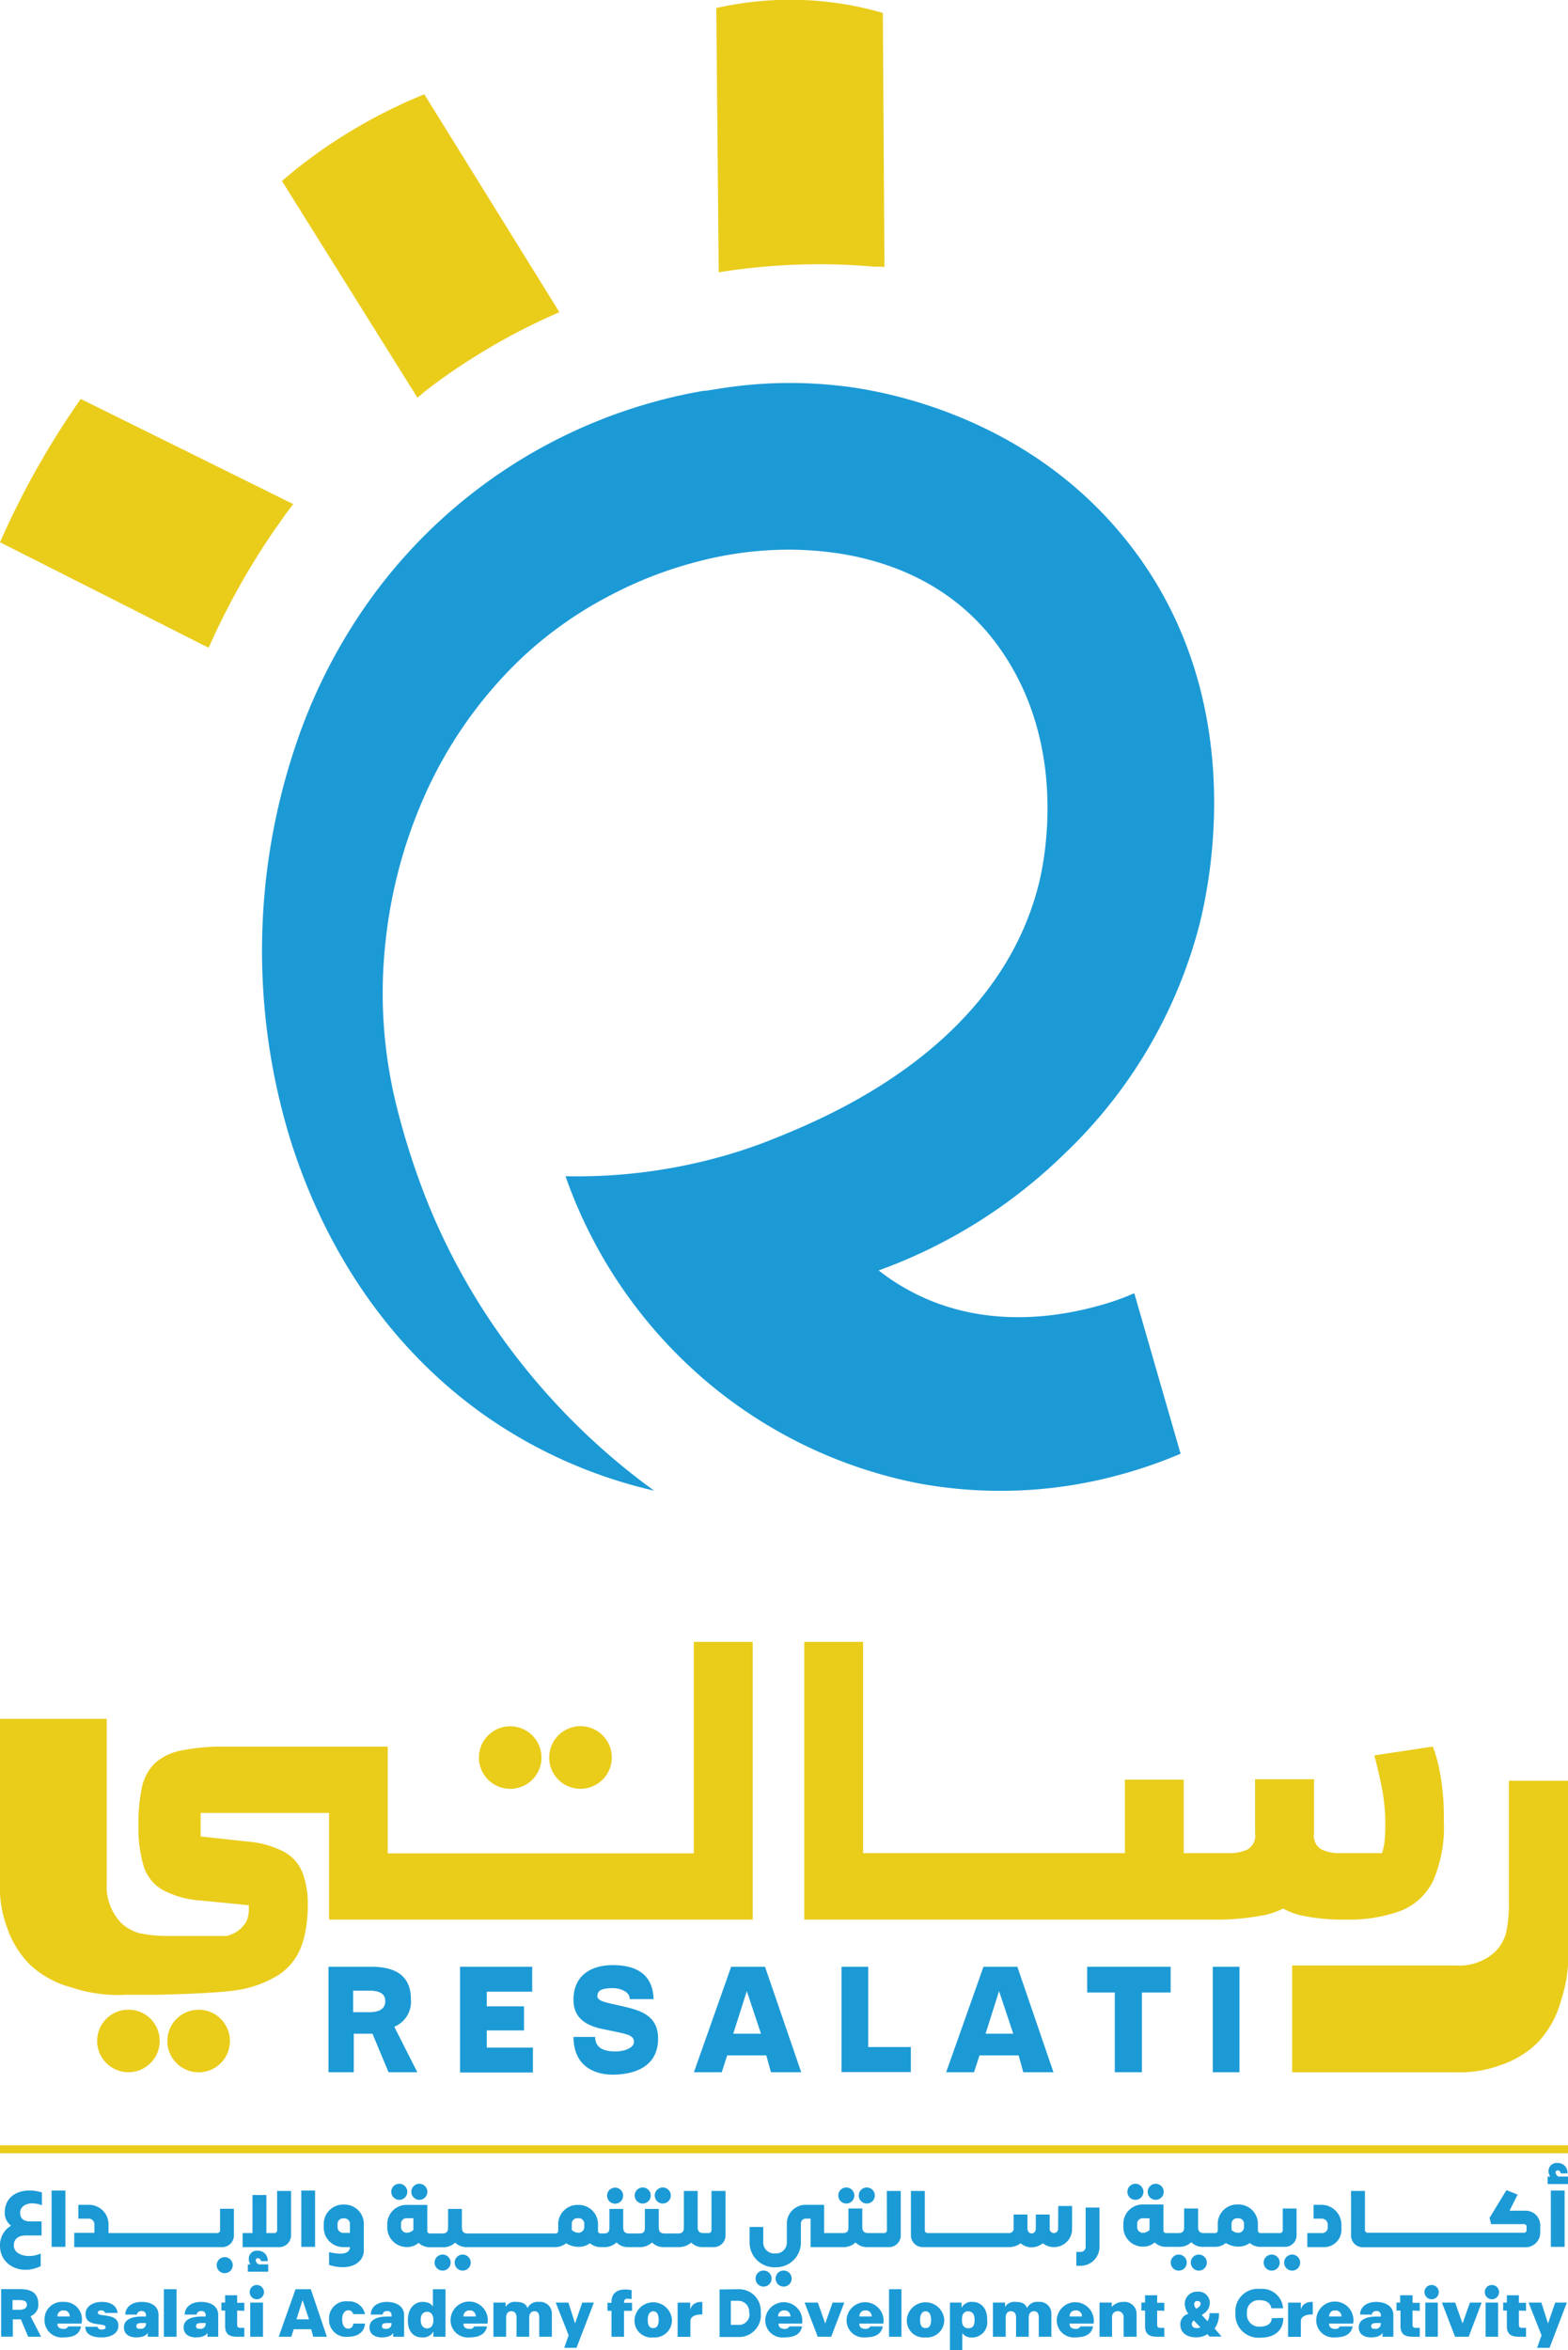 <svg xmlns="http://www.w3.org/2000/svg" viewBox="0 0 195.37 292.83"><defs><style>.cls-1{fill:#1c9ad6;}.cls-2{fill:#eacc1b;}</style></defs><title>Asset 4</title><g id="Layer_2" data-name="Layer 2"><g id="Layer_1-2" data-name="Layer 1"><path class="cls-1" d="M52,258.21H48.41l-2-4.8H44.08v4.8H40.93V245.07h5.36c3.29,0,4.91,1.35,4.91,4.06v.07a3.35,3.35,0,0,1-1.63,3.12l-.44.23ZM48,249.38v-.07c0-.84-.66-1.27-2-1.27h-2v2.69h2C47.34,250.73,48,250.25,48,249.38Z"/><path class="cls-1" d="M66.31,245.07v3.1H60.65V250h4.64v3H60.65v2.14H66.4v3.1H57.32V245.07Z"/><path class="cls-1" d="M82,254c0,3.49-2.87,4.51-5.68,4.51-1.45,0-4.83-.48-4.87-4.7h2.7c0,1.19.82,1.81,2.51,1.81,1.29,0,2.33-.51,2.33-1.2,0-.91-1.11-1-3.4-1.49-2-.36-4.14-1.07-4.14-3.78s1.86-4.29,4.91-4.29c3.26,0,5,1.43,5.08,4.24h-3c.12-.74-.89-1.37-2.12-1.37s-1.89.24-1.89,1,1.58.84,4.13,1.5C80.3,250.71,82,251.5,82,254Z"/><path class="cls-1" d="M95.32,245.07l4.51,13.14H96.06l-.58-2.1H90.61l-.68,2.1H86.46l4.64-13.14Zm-.5,8.34-1.77-5.31-1.69,5.31Z"/><path class="cls-1" d="M108.18,245.07v10h5.31v3.12h-8.64V245.07Z"/><path class="cls-1" d="M126.76,245.07l4.5,13.14H127.5l-.58-2.1h-4.87l-.69,2.1h-3.47l4.65-13.14Zm-.51,8.34-1.77-5.31-1.68,5.31Z"/><path class="cls-1" d="M135.46,248.27l0-3.2h10.4v3.2h-3.58l0,9.94h-3.38l0-9.94Z"/><path class="cls-1" d="M154.44,245.07v13.14h-3.33V245.07Z"/><path class="cls-2" d="M38.33,237.17v0Z"/><path class="cls-2" d="M174.42,238.14a7.57,7.57,0,0,0,4.11-3.71,16.79,16.79,0,0,0,1.37-7.52c0-1.07,0-2.13-.11-3.19a26.1,26.1,0,0,0-.42-3.09,18.64,18.64,0,0,0-.84-3l-7.29,1.1c.4,1.5.72,2.95,1,4.36a24.18,24.18,0,0,1,.37,4.26,19.77,19.77,0,0,1-.09,2,7.93,7.93,0,0,1-.32,1.56h-5.09a5.36,5.36,0,0,1-2.5-.48,2,2,0,0,1-.89-2v-6.73h-7.34v6.73a2,2,0,0,1-.89,2,5.36,5.36,0,0,1-2.5.48h-5.5v-9.16h-7.33v9.16H107.54V204.59h-7.33v34.6h50.72a31.58,31.58,0,0,0,6.56-.55,9.84,9.84,0,0,0,2.39-.83,8.15,8.15,0,0,0,2.12.83,24.31,24.31,0,0,0,5.71.55A18.72,18.72,0,0,0,174.42,238.14Z"/><path class="cls-2" d="M188,221.89v15.05a17.38,17.38,0,0,1-.34,3.9,5.49,5.49,0,0,1-1.26,2.25,6.57,6.57,0,0,1-5,1.82H161v13.3h20.48a14.4,14.4,0,0,0,5.55-.91,11.84,11.84,0,0,0,4.69-2.92,12.32,12.32,0,0,0,2.78-5.1,18.1,18.1,0,0,0,.9-6.6V221.89Z"/><path class="cls-2" d="M86.45,204.59v26.35H48.31v-13.3H28.06a25.88,25.88,0,0,0-5.52.49,6.79,6.79,0,0,0-3.27,1.6,6,6,0,0,0-1.59,3,21.51,21.51,0,0,0-.43,4.7,16.68,16.68,0,0,0,.62,5,5.19,5.19,0,0,0,2.29,3A11.58,11.58,0,0,0,25,236.81l6,.59v.51a3.35,3.35,0,0,1-.34,1.58,3.8,3.8,0,0,1-2.45,1.74H21.27a17.83,17.83,0,0,1-3.89-.34,5.57,5.57,0,0,1-2.26-1.26,6.58,6.58,0,0,1-1.82-5V214.17H0v20.48H0A10.42,10.42,0,0,0,0,236H0a14.47,14.47,0,0,0,.89,4.2,11.91,11.91,0,0,0,2.93,4.69A12.2,12.2,0,0,0,9,247.67a17,17,0,0,0,3,.71,17,17,0,0,0,3.6.18h0c.55,0,1.11,0,1.7,0l2,0c3.12-.06,8.31-.25,10.14-.57a13.64,13.64,0,0,0,5.31-1.93,7.27,7.27,0,0,0,2.78-3.51c.12-.32.23-.66.33-1a17.07,17.07,0,0,0,.49-4.23,10.91,10.91,0,0,0-.67-4,5.09,5.09,0,0,0-2.31-2.59,12,12,0,0,0-4.62-1.27L25,228.83V225.9H41v13.29H93.79v-34.6Z"/><circle class="cls-2" cx="63.57" cy="219" r="3.9"/><path class="cls-2" d="M72.33,222.89a3.9,3.9,0,1,0-3.9-3.89A3.89,3.89,0,0,0,72.33,222.89Z"/><circle class="cls-2" cx="16" cy="254.31" r="3.9"/><path class="cls-2" d="M24.76,250.42a3.9,3.9,0,1,0,3.89,3.89A3.9,3.9,0,0,0,24.76,250.42Z"/><path class="cls-1" d="M149.49,115.05A60.24,60.24,0,0,1,132.7,143.7a64.46,64.46,0,0,1-23.22,14.6,25.54,25.54,0,0,0,3.45,2.3c8.84,5,18.28,3.66,23.78,2.15a31.09,31.09,0,0,0,4.62-1.61q2.88,10,5.77,20a58,58,0,0,1-7.41,2.58,56.27,56.27,0,0,1-25.36,1.09,58.25,58.25,0,0,1-26.68-13,59.16,59.16,0,0,1-17.19-25.25,66.7,66.7,0,0,0,19-2.33,62.21,62.21,0,0,0,7.26-2.46c6.44-2.62,27.57-11.24,32.7-31.58.81-3.22,3.76-18-5.4-30.16-5.93-7.84-14.35-10.41-20.37-11.19a42.25,42.25,0,0,0-8-.27,45.53,45.53,0,0,0-9.27,1.55A50.42,50.42,0,0,0,75.8,74.31a49.11,49.11,0,0,0-6.39,4,47.93,47.93,0,0,0-5.64,4.88,54,54,0,0,0-11.44,17.3,60.39,60.39,0,0,0-4.27,16.64,58.37,58.37,0,0,0-.26,10.32,59.21,59.21,0,0,0,1.7,10.74,93.75,93.75,0,0,0,3.8,11.69,81.23,81.23,0,0,0,12.06,20.5A83.5,83.5,0,0,0,81.5,185.74a60,60,0,0,1-21.1-9.38c-11.95-8.44-20-20.78-24.27-34.51a80.24,80.24,0,0,1,1.06-50,68.35,68.35,0,0,1,9.75-18.27c.53-.7,1.09-1.41,1.65-2.1a64.78,64.78,0,0,1,33-21.43c2-.55,4-1,6.12-1.36l.24,0,2.17-.34a55.28,55.28,0,0,1,16.15-.07c5.61.83,22.39,4.27,34.23,19.25C155.5,86.46,150.93,109.18,149.49,115.05Z"/><path class="cls-2" d="M36.53,62.81l-.66.88c-.54.71-1,1.43-1.54,2.16A90.36,90.36,0,0,0,26,80.71l-.95-.47Q12.54,73.9,0,67.57c1.26-2.86,2.77-5.95,4.59-9.18s3.68-6.12,5.47-8.68Z"/><path class="cls-2" d="M69.7,38.9a79.06,79.06,0,0,0-14.65,8.29h0l0,0c-1,.73-1.85,1.34-2.6,2l-.44.36-16.88-27a62.45,62.45,0,0,1,7.4-5.48,65.19,65.19,0,0,1,10.34-5.32Z"/><path class="cls-2" d="M110,1.61q.1,15.84.2,31.67a4.52,4.52,0,0,0-.49-.05l-.35,0h0l-.44,0c-2.46-.22-4.93-.32-7.37-.3a78.76,78.76,0,0,0-12,1L89.25,1a42.06,42.06,0,0,1,10.8-1A41.54,41.54,0,0,1,110,1.61Z"/><path class="cls-1" d="M5.12,291.17H3.51L2.6,289h-1v2.16H.14v-5.92H2.56c1.48,0,2.21.61,2.21,1.83v0A1.5,1.5,0,0,1,4,288.52l-.19.1Zm-1.77-4v0c0-.38-.3-.57-.89-.57h-.9v1.21h.89C3,287.8,3.35,287.59,3.35,287.19Z"/><path class="cls-1" d="M5.55,289.06a2.16,2.16,0,0,1,2.35-2.23,2.18,2.18,0,0,1,2.25,2.7h-3c0,.46.3.66.76.66a.55.55,0,0,0,.58-.31h1.6C9.88,291,9,291.25,7.86,291.25A2.13,2.13,0,0,1,5.55,289.06Zm3.14-.42a.72.72,0,0,0-.79-.75.71.71,0,0,0-.74.75Z"/><path class="cls-1" d="M12.63,291.25c-1.25,0-2-.44-2-1.32h1.52a.48.48,0,0,0,.54.34c.33,0,.47-.12.47-.3s-.18-.27-.78-.34c-1.2-.13-1.72-.43-1.72-1.32s.89-1.48,2-1.48,1.86.42,2,1.37H13.09a.44.44,0,0,0-.47-.31c-.3,0-.43.12-.43.29s.19.27.69.31c1.27.15,1.87.43,1.87,1.33S13.89,291.25,12.63,291.25Z"/><path class="cls-1" d="M19.75,288.46v2.71H18.41v-.48c-.18.29-.56.56-1.47.56-.74,0-1.5-.34-1.5-1.24s.81-1.36,2.25-1.36h.5v-.19a.5.5,0,0,0-.57-.49.51.51,0,0,0-.56.44H15.6c.06-1,.86-1.58,2.06-1.58S19.75,287.36,19.75,288.46Zm-1.56,1h-.48c-.52,0-.72.1-.72.39s.21.33.5.33a.62.62,0,0,0,.7-.59Z"/><path class="cls-1" d="M22,285.25v5.92H20.42v-5.92Z"/><path class="cls-1" d="M27.19,288.46v2.71H25.85v-.48c-.19.29-.56.56-1.47.56-.74,0-1.5-.34-1.5-1.24s.81-1.36,2.25-1.36h.5v-.19a.5.5,0,0,0-.57-.49.51.51,0,0,0-.56.44H23c.06-1,.86-1.58,2.06-1.58S27.19,287.36,27.19,288.46Zm-1.56,1h-.48c-.52,0-.72.1-.72.39s.21.33.5.33a.62.62,0,0,0,.7-.59Z"/><path class="cls-1" d="M29.55,287.91v1.79c0,.27.14.36.38.36h.51v1.11h-.92c-.94,0-1.47-.33-1.47-1.32v-1.94h-.46v-1h.46V286h1.5v.94h.89v1Z"/><path class="cls-1" d="M32,284.72a.89.89,0,1,1-.89.89A.88.88,0,0,1,32,284.72Zm.77,2.19v4.26H31.18v-4.26Z"/><path class="cls-1" d="M38.73,285.25l2,5.92h-1.7l-.26-.94H36.6l-.31.94H34.73l2.09-5.92ZM38.5,289l-.8-2.4-.76,2.4Z"/><path class="cls-1" d="M41,289v-.24a2.12,2.12,0,0,1,2.37-2,2,2,0,0,1,2.11,1.59H44a.58.58,0,0,0-.59-.48c-.42,0-.73.38-.77.94v.26c0,.65.29,1.09.73,1.09a.61.61,0,0,0,.64-.63h1.47c-.06,1-.84,1.65-2.21,1.65A2.11,2.11,0,0,1,41,289Z"/><path class="cls-1" d="M50.35,288.46v2.71H49v-.48c-.18.29-.56.56-1.46.56-.74,0-1.5-.34-1.5-1.24s.81-1.36,2.24-1.36h.51v-.19a.49.49,0,0,0-.57-.49.5.5,0,0,0-.55.44H46.2c0-1,.86-1.58,2-1.58S50.35,287.36,50.35,288.46Zm-1.56,1h-.48c-.52,0-.72.1-.72.39s.2.33.5.33a.61.61,0,0,0,.69-.59Z"/><path class="cls-1" d="M52.55,291.25c-.94,0-1.73-.64-1.73-2.1v-.06c0-1.44.81-2.26,1.83-2.26.85,0,1.21.37,1.29.61v-2.19h1.57v5.92H54v-.65A1.47,1.47,0,0,1,52.55,291.25ZM54,289.12v-.06c0-.59-.28-1-.78-1s-.8.36-.8,1v.07c0,.57.29,1,.79,1S54,289.74,54,289.12Z"/><path class="cls-1" d="M56.14,289.06a2.32,2.32,0,1,1,4.6.47h-3c0,.46.3.66.76.66a.55.55,0,0,0,.58-.31h1.6c-.22,1.08-1.12,1.37-2.24,1.37A2.13,2.13,0,0,1,56.14,289.06Zm3.14-.42a.72.72,0,0,0-.79-.75.71.71,0,0,0-.74.75Z"/><path class="cls-1" d="M68.76,288.36v2.81H67.19v-2.41c0-.51-.21-.77-.6-.77s-.64.28-.65.76v2.42H64.36v-2.41c0-.51-.25-.77-.65-.77s-.65.29-.65.79v2.39H61.48v-4.26H63v.55a1.31,1.31,0,0,1,1.31-.63c.71,0,1.19.17,1.42.77a1.38,1.38,0,0,1,1.4-.77A1.46,1.46,0,0,1,68.76,288.36Z"/><path class="cls-1" d="M74,286.91l-2.17,5.64H70.3l.55-1.56-1.61-4.08h1.58l.83,2.6.9-2.6Z"/><path class="cls-1" d="M75.69,287.94v-1h.5v-.11c0-1.08.71-1.55,1.7-1.55a3.35,3.35,0,0,1,.81.09v1.11a3.52,3.52,0,0,0-.51-.05.39.39,0,0,0-.44.4v.11h1v1h-1v3.23H76.19v-3.23Z"/><path class="cls-1" d="M83.72,289v.08a2.14,2.14,0,0,1-2.33,2.17,2.09,2.09,0,0,1-2.33-2.17V289a2.34,2.34,0,0,1,4.66,0ZM81.39,288c-.43,0-.66.4-.68,1v.09c0,.69.23,1,.68,1s.68-.34.68-1V289C82.05,288.35,81.82,288,81.39,288Z"/><path class="cls-1" d="M87.39,286.83h.12v1.56h-.12c-.82,0-1.37.28-1.37.86v1.93H84.43v-4.26H86v.91S86.11,286.83,87.39,286.83Z"/><path class="cls-1" d="M92,285.25a2.69,2.69,0,0,1,2.79,2.8v.15a2.72,2.72,0,0,1-2.79,3H89.66v-5.92Zm1.35,3v-.12A1.36,1.36,0,0,0,92,286.69h-.94v3H92A1.32,1.32,0,0,0,93.39,288.28Z"/><path class="cls-1" d="M95.35,289.06a2.31,2.31,0,1,1,4.59.47H97c0,.46.3.66.76.66a.57.57,0,0,0,.59-.31h1.59c-.22,1.08-1.11,1.37-2.23,1.37A2.13,2.13,0,0,1,95.35,289.06Zm3.14-.42a.72.72,0,0,0-.79-.75.71.71,0,0,0-.75.75Z"/><path class="cls-1" d="M103.74,286.91h1.46l-1.64,4.26h-1.67l-1.64-4.26h1.65l.92,2.61Z"/><path class="cls-1" d="M105.48,289.06a2.31,2.31,0,1,1,4.59.47h-3c0,.46.3.66.76.66.26,0,.51-.08.58-.31H110c-.22,1.08-1.11,1.37-2.24,1.37A2.12,2.12,0,0,1,105.48,289.06Zm3.13-.42a.72.72,0,0,0-.79-.75.71.71,0,0,0-.74.75Z"/><path class="cls-1" d="M112.32,285.25v5.92h-1.55v-5.92Z"/><path class="cls-1" d="M117.65,289v.08a2.14,2.14,0,0,1-2.32,2.17,2.1,2.1,0,0,1-2.34-2.17V289a2.34,2.34,0,0,1,4.66,0ZM115.33,288c-.44,0-.67.4-.69,1v.09c0,.69.23,1,.69,1s.68-.34.68-1V289C116,288.35,115.75,288,115.33,288Z"/><path class="cls-1" d="M121.18,286.83c1,0,1.82.74,1.82,2.15v.16a1.88,1.88,0,0,1-1.93,2.12,1.41,1.41,0,0,1-1.17-.53v2.1h-1.54v-5.92h1.45v.66A1.37,1.37,0,0,1,121.18,286.83ZM119.86,289v.16c0,.57.26.95.79.95s.78-.3.78-1V289c0-.58-.25-1-.78-1S119.86,288.35,119.86,289Z"/><path class="cls-1" d="M131,288.36v2.81h-1.57v-2.41c0-.51-.2-.77-.6-.77s-.64.28-.65.76v2.42h-1.58v-2.41c0-.51-.24-.77-.65-.77s-.64.29-.64.79v2.39h-1.59v-4.26h1.51v.55a1.33,1.33,0,0,1,1.32-.63c.71,0,1.18.17,1.42.77a1.37,1.37,0,0,1,1.4-.77A1.46,1.46,0,0,1,131,288.36Z"/><path class="cls-1" d="M131.67,289.06a2.31,2.31,0,1,1,4.59.47h-3c0,.46.3.66.76.66a.57.57,0,0,0,.59-.31h1.59c-.22,1.08-1.11,1.37-2.23,1.37A2.13,2.13,0,0,1,131.67,289.06Zm3.14-.42a.72.72,0,0,0-.79-.75.71.71,0,0,0-.75.75Z"/><path class="cls-1" d="M141.62,288.35v2.82H140v-2.42a.72.72,0,0,0-.74-.77.71.71,0,0,0-.7.79v2.4H137v-4.26h1.52v.55a1.85,1.85,0,0,1,1.45-.63A1.5,1.5,0,0,1,141.62,288.35Z"/><path class="cls-1" d="M144.18,287.91v1.79c0,.27.14.36.38.36h.51v1.11h-.93c-.93,0-1.47-.33-1.47-1.32v-1.94h-.46v-1h.46V286h1.51v.94h.89v1Z"/><path class="cls-1" d="M147.07,289.7a1.33,1.33,0,0,1,1-1.39h0a2.11,2.11,0,0,1-.45-1.23,1.52,1.52,0,0,1,1.62-1.53,1.4,1.4,0,0,1,1.5,1.4,1.61,1.61,0,0,1-.73,1.32l-.27.19.71.77a1.85,1.85,0,0,0,.26-1h1.17a3.11,3.11,0,0,1-.54,1.92l.87,1h-1.49l-.28-.3h0a2.53,2.53,0,0,1-1.41.39C147.79,291.26,147.07,290.56,147.07,289.7Zm1.43-.11c0,.32.23.5.59.5a1.36,1.36,0,0,0,.48-.09l-.83-.87A.6.6,0,0,0,148.5,289.59Zm.7-2.87a.37.37,0,0,0-.41.38,1,1,0,0,0,.25.58l.23-.14C149.75,287.24,149.68,286.72,149.2,286.72Z"/><path class="cls-1" d="M159.9,288.82c0,1.49-1,2.46-2.81,2.46a2.87,2.87,0,0,1-3.16-3v-.07a2.8,2.8,0,0,1,3.08-3,2.61,2.61,0,0,1,2.86,2.41h-1.46c-.12-.65-.61-1-1.42-1a1.44,1.44,0,0,0-1.62,1.5v.09a1.51,1.51,0,0,0,1.62,1.7c.95,0,1.46-.43,1.46-1.05Z"/><path class="cls-1" d="M163.46,286.83h.11v1.56h-.11c-.82,0-1.38.28-1.38.86v1.93h-1.59v-4.26h1.59v.91S162.18,286.83,163.46,286.83Z"/><path class="cls-1" d="M164,289.06a2.32,2.32,0,1,1,4.6.47h-3c0,.46.3.66.76.66a.55.55,0,0,0,.58-.31h1.6c-.22,1.08-1.12,1.37-2.24,1.37A2.13,2.13,0,0,1,164,289.06Zm3.14-.42a.72.72,0,0,0-.79-.75.71.71,0,0,0-.74.75Z"/><path class="cls-1" d="M173.61,288.46v2.71h-1.35v-.48c-.18.29-.56.56-1.46.56-.74,0-1.5-.34-1.5-1.24s.81-1.36,2.25-1.36h.5v-.19a.49.49,0,0,0-.57-.49.5.5,0,0,0-.55.44h-1.46c0-1,.86-1.58,2-1.58S173.61,287.36,173.61,288.46Zm-1.56,1h-.48c-.52,0-.72.1-.72.39s.21.33.5.33a.61.61,0,0,0,.69-.59Z"/><path class="cls-1" d="M176,287.91v1.79c0,.27.15.36.39.36h.51v1.11h-.93c-.93,0-1.47-.33-1.47-1.32v-1.94H174v-1h.46V286H176v.94h.9v1Z"/><path class="cls-1" d="M178.38,284.72a.89.89,0,1,1-.89.89A.88.88,0,0,1,178.38,284.72Zm.77,2.19v4.26h-1.56v-4.26Z"/><path class="cls-1" d="M183.15,286.91h1.46L183,291.17H181.3l-1.64-4.26h1.65l.92,2.61Z"/><path class="cls-1" d="M185.89,284.72a.89.89,0,1,1-.89.89A.88.88,0,0,1,185.89,284.72Zm.77,2.19v4.26H185.1v-4.26Z"/><path class="cls-1" d="M189.25,287.91v1.79c0,.27.14.36.38.36h.51v1.11h-.92c-.94,0-1.47-.33-1.47-1.32v-1.94h-.46v-1h.46V286h1.5v.94h.89v1Z"/><path class="cls-1" d="M195.23,286.91l-2.16,5.64h-1.55l.55-1.56-1.61-4.08h1.59l.83,2.6.9-2.6Z"/><path class="cls-1" d="M.59,275.72a2,2,0,0,0,.79,1.61A2.81,2.81,0,0,0,0,279.83c0,2.47,2.67,3.74,5.07,2.54V280.8c-1.6.7-3.35.16-3.35-1,0-.86.64-1.25,1.46-1.25h2v-1.75H3.79c-.76,0-1.28-.29-1.28-1.07,0-1,1.22-1.51,2.71-.95v-1.59C3,272.48.59,273.29.59,275.72Z"/><rect class="cls-1" x="6.43" y="272.95" width="1.72" height="7.02"/><path class="cls-1" d="M28,281.25a1,1,0,1,0,1,1A1,1,0,0,0,28,281.25Z"/><path class="cls-1" d="M27.42,277.85a.35.35,0,0,1-.34.4H13.52v-1A2.44,2.44,0,0,0,11,274.73H9.76v1.72H11a.72.72,0,0,1,.76.77v1H9.25V280H27.68a1.44,1.44,0,0,0,1.46-1.46v-3.32H27.42Z"/><path class="cls-1" d="M34.53,277.85a.35.35,0,0,1-.34.4h-1v-4.74H31.46v4.74H30.23V280H34.8a1.46,1.46,0,0,0,1.46-1.46V273H34.53Z"/><path class="cls-1" d="M31.86,281.62c0-.15.14-.24.3-.24a.36.36,0,0,1,.34.37h.85a1.19,1.19,0,0,0-1.21-1.3A1,1,0,0,0,31,281.51a1,1,0,0,0,.22.64h-.34v.92h2.54v-.92H32.23A.69.69,0,0,1,31.86,281.62Z"/><rect class="cls-1" x="37.54" y="272.95" width="1.72" height="7.02"/><path class="cls-1" d="M42.89,274.7h-.1a2.41,2.41,0,0,0-2.45,2.46v.33A2.43,2.43,0,0,0,42.71,280h.89v0c0,.56-.52,1.13-2.6.62v1.6c2.73.85,4.33-.35,4.33-1.78v-3.25A2.4,2.4,0,0,0,42.89,274.7Zm.71,3.53h-.87a.72.72,0,0,1-.67-.74v-.33a.68.68,0,0,1,.73-.74h.1a.68.68,0,0,1,.71.74Z"/><path class="cls-1" d="M49.75,274.11a1,1,0,1,0-1-1A1,1,0,0,0,49.75,274.11Z"/><path class="cls-1" d="M52.25,274.11a1,1,0,1,0-1-1A1,1,0,0,0,52.25,274.11Z"/><path class="cls-1" d="M57.65,280.93a1,1,0,1,0,1,1A1,1,0,0,0,57.65,280.93Z"/><path class="cls-1" d="M55.15,280.93a1,1,0,1,0,1,1A1,1,0,0,0,55.15,280.93Z"/><path class="cls-1" d="M76.64,274.59a1,1,0,1,0-1-1A1,1,0,0,0,76.64,274.59Z"/><path class="cls-1" d="M82.58,274.57a1,1,0,1,0-1-1A1,1,0,0,0,82.58,274.57Z"/><path class="cls-1" d="M80.08,274.57a1,1,0,1,0-1-1A1,1,0,0,0,80.08,274.57Z"/><path class="cls-1" d="M88.65,277.85a.36.36,0,0,1-.35.4h-.64c-.66,0-.73-.39-.73-.81v-.32c0-.14,0-.27,0-.39V273H85.21v4.49c0,.42-.06.81-.71.81H82.8c-.64,0-.72-.39-.72-.81v-.32c0-.14,0-.27,0-.4v-1.53H80.35v2.25c0,.42,0,.81-.7.81H78.38c-.65,0-.73-.39-.73-.81v-.32c0-.14,0-.27,0-.4v-1.53H75.93v2.25c0,.42,0,.81-.71.81h-.37a.32.32,0,0,1-.34-.35v-.75a2.41,2.41,0,0,0-2.45-2.46H72a2.41,2.41,0,0,0-2.45,2.46v.75a.32.32,0,0,1-.34.35H58.28c-.65,0-.73-.39-.73-.81v-.32c0-.14,0-.27,0-.4v-1.53H55.83v2.25c0,.42-.05.81-.71.81H53.58a.32.32,0,0,1-.34-.35v-3.21H50.69a2.4,2.4,0,0,0-2.44,2.46v.33a2.43,2.43,0,0,0,2.39,2.46,2.12,2.12,0,0,0,1.51-.52,2.08,2.08,0,0,0,1.43.55h1.53a2.15,2.15,0,0,0,1.6-.58A2,2,0,0,0,58,280H69.18a2.1,2.1,0,0,0,1.35-.48,3,3,0,0,0,1.59.45,2.4,2.4,0,0,0,1.39-.45,2.08,2.08,0,0,0,1.35.48h.35a2.2,2.2,0,0,0,1.61-.58,1.93,1.93,0,0,0,1.32.58h1.5a2.17,2.17,0,0,0,1.6-.58,2,2,0,0,0,1.32.58h2a2.29,2.29,0,0,0,1.57-.57,1.92,1.92,0,0,0,1.31.57h1.5a1.45,1.45,0,0,0,1.46-1.46V273H88.65Zm-37.14,0a1.18,1.18,0,0,1-.87.36.71.71,0,0,1-.67-.74v-.33a.68.68,0,0,1,.72-.74h.82Zm21.29-.38a.72.72,0,0,1-.68.74,1.21,1.21,0,0,1-.88-.36v-.71a.69.69,0,0,1,.73-.74h.1a.69.69,0,0,1,.73.74Z"/><path class="cls-1" d="M95.14,282.92a1,1,0,0,0-1,1,1,1,0,1,0,1-1Z"/><path class="cls-1" d="M97.64,282.92a1,1,0,0,0-1,1,1,1,0,1,0,1-1Z"/><path class="cls-1" d="M108,274.57a1,1,0,1,0-1-1A1,1,0,0,0,108,274.57Z"/><path class="cls-1" d="M105.45,274.57a1,1,0,1,0-1-1A1,1,0,0,0,105.45,274.57Z"/><path class="cls-1" d="M110.51,277.85a.35.35,0,0,1-.34.4h-2c-.65,0-.73-.39-.73-.81v-.32c0-.14,0-.27,0-.4v-1.53h-1.73v2.25c0,.42,0,.81-.71.81h-2.32v-3.52h-2.27a2.33,2.33,0,0,0-2.37,2.38v2.24a1.36,1.36,0,0,1-1.43,1.44h-.08a1.36,1.36,0,0,1-1.43-1.44v-1.86H93.4v1.86a3.08,3.08,0,0,0,3.16,3.16h.08a3.08,3.08,0,0,0,3.15-3.16v-2.24a.61.61,0,0,1,.65-.66H101V280h4a2.15,2.15,0,0,0,1.6-.58,2,2,0,0,0,1.32.58h2.84a1.45,1.45,0,0,0,1.47-1.46V273h-1.73Z"/><path class="cls-1" d="M131.84,277.72a.53.53,0,0,1-.53.53.53.53,0,0,1-.52-.59v-1.72h-1.73v1.72c0,.42-.23.63-.52.63s-.52-.23-.52-.63v-1.72H126.3v1.72a.56.56,0,0,1-.59.59H115.58a.35.35,0,0,1-.35-.4V273H113.5v5.56A1.46,1.46,0,0,0,115,280h10.73a2.35,2.35,0,0,0,1.44-.48,2.08,2.08,0,0,0,1.35.51,2.29,2.29,0,0,0,1.42-.51,2.19,2.19,0,0,0,1.39.48,2.25,2.25,0,0,0,2.25-2.25v-2.87h-1.72Z"/><path class="cls-1" d="M135.27,279.93a.63.63,0,0,1-.68.67h-.48v1.73h.48a2.35,2.35,0,0,0,2.4-2.4v-4.86h-1.72Z"/><path class="cls-1" d="M141.47,274.11a1,1,0,1,0-1-1A1,1,0,0,0,141.47,274.11Z"/><path class="cls-1" d="M144,274.11a1,1,0,1,0-1-1A1,1,0,0,0,144,274.11Z"/><path class="cls-1" d="M149.37,280.93a1,1,0,1,0,1,1A1,1,0,0,0,149.37,280.93Z"/><path class="cls-1" d="M146.87,280.93a1,1,0,1,0,1,1A1,1,0,0,0,146.87,280.93Z"/><path class="cls-1" d="M158.45,280.93a1,1,0,1,0,1,1A1,1,0,0,0,158.45,280.93Z"/><path class="cls-1" d="M161.55,278.51v-3.32h-1.72v2.66a.35.35,0,0,1-.34.4h-2.42a.32.32,0,0,1-.34-.35v-.75a2.41,2.41,0,0,0-2.45-2.46h-.1a2.41,2.41,0,0,0-2.45,2.46v.75a.33.33,0,0,1-.35.35H150c-.64,0-.72-.39-.72-.81v-.32c0-.14,0-.27,0-.4v-1.53h-1.74v2.25c0,.42-.05.81-.7.81H145.3a.32.32,0,0,1-.34-.35v-3.21h-2.55a2.4,2.4,0,0,0-2.44,2.46v.33a2.42,2.42,0,0,0,2.38,2.46,2.15,2.15,0,0,0,1.52-.52,2.06,2.06,0,0,0,1.43.55h1.53a2.17,2.17,0,0,0,1.6-.58,2,2,0,0,0,1.32.58h1.63a2.06,2.06,0,0,0,1.35-.48,3,3,0,0,0,1.6.45,2.43,2.43,0,0,0,1.39-.45,2.06,2.06,0,0,0,1.35.48h3A1.44,1.44,0,0,0,161.55,278.51Zm-18.32-.65a1.18,1.18,0,0,1-.88.36.71.71,0,0,1-.66-.74v-.33a.68.68,0,0,1,.72-.74h.82Zm11.77-.38a.71.71,0,0,1-.67.74,1.18,1.18,0,0,1-.88-.36v-.71a.68.68,0,0,1,.73-.74h.1a.68.68,0,0,1,.72.74Z"/><path class="cls-1" d="M161,280.93a1,1,0,1,0,1,1A1,1,0,0,0,161,280.93Z"/><path class="cls-1" d="M164.67,274.73h-1v1.72h1a.76.76,0,0,1,.77.77v.33a.7.7,0,0,1-.69.7h-1.86V280H165a2.14,2.14,0,0,0,2.14-2.15v-.6A2.49,2.49,0,0,0,164.67,274.73Z"/><path class="cls-1" d="M190.09,275.46h-2l1-2-1.39-.56-2.1,3.45.18.79h4.12a.31.31,0,0,1,.31.31v.44a.32.32,0,0,1-.31.32H170.42a.35.35,0,0,1-.35-.4V273h-1.73v5.56a1.46,1.46,0,0,0,1.47,1.46h20.28a1.82,1.82,0,0,0,1.82-1.82v-.87A1.82,1.82,0,0,0,190.09,275.46Z"/><path class="cls-1" d="M194.18,271.21a.68.68,0,0,1-.36-.52.27.27,0,0,1,.29-.25.37.37,0,0,1,.34.38h.85a1.18,1.18,0,0,0-1.21-1.3,1,1,0,0,0-1.14,1.06,1,1,0,0,0,.22.63h-.34v.93h2.54v-.93Z"/><rect class="cls-1" x="193.23" y="272.95" width="1.72" height="7.02"/><rect class="cls-2" y="267.31" width="195.37" height="1"/></g></g></svg>